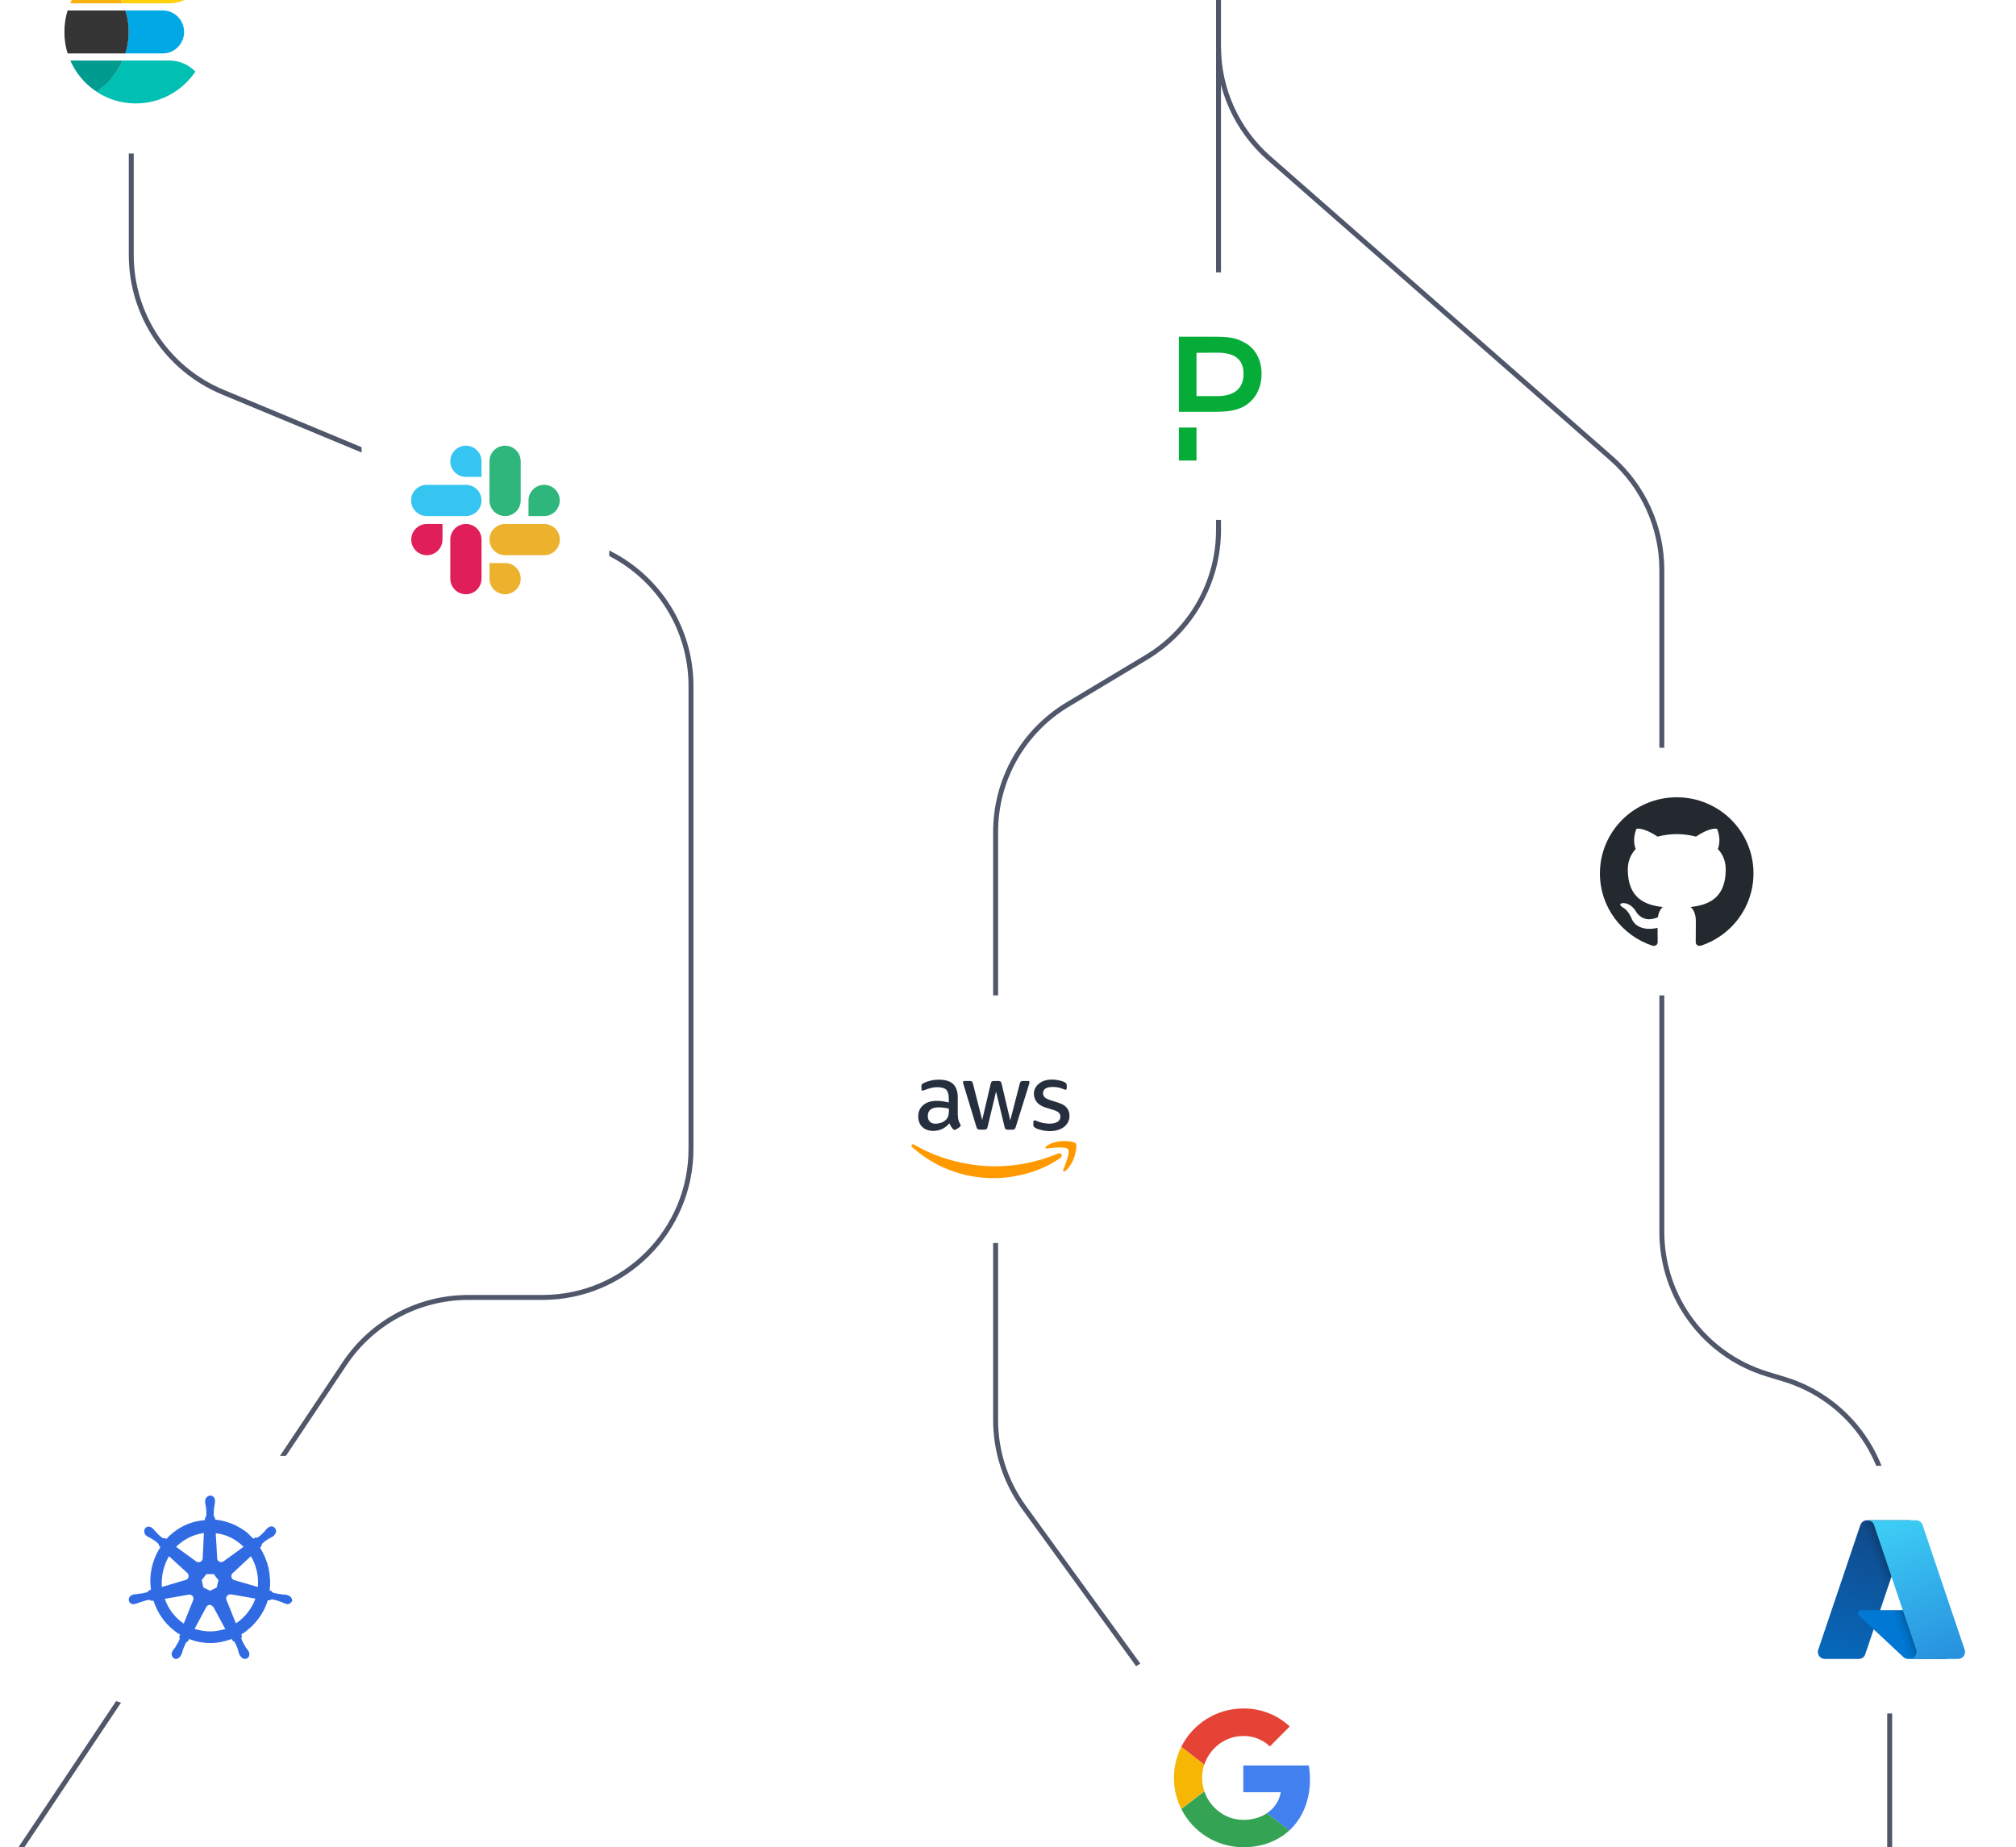 <svg width="407" height="373" viewBox="0 0 407 373" fill="none" xmlns="http://www.w3.org/2000/svg">
<path d="M26.5 -13V51.486C26.5 63.604 33.79 74.532 44.979 79.186L121.021 110.814C132.21 115.468 139.5 126.396 139.5 138.514V232C139.5 248.569 126.069 262 109.5 262H94.536C84.516 262 75.158 267.003 69.591 275.334L1 378" stroke="#50576B"/>
<path d="M246 0V9.408C246 18.047 249.724 26.266 256.218 31.962L325.282 92.538C331.776 98.234 335.5 106.453 335.5 115.092V248.772C335.5 261.976 344.133 273.627 356.765 277.472L360.235 278.528C372.867 282.373 381.5 294.024 381.5 307.228V373" stroke="#50576B"/>
<path d="M246 10V107.014C246 117.552 240.471 127.317 231.435 132.739L215.565 142.261C206.529 147.683 201 157.448 201 167.986V177.5V286.768C201 293.094 203 299.258 206.713 304.379L263 382" stroke="#50576B"/>
<g filter="url(#filter0_b_157_9034)">
<rect x="1" y="-19" width="50" height="50" rx="8" fill="white"/>
</g>
<g filter="url(#filter1_b_157_9034)">
<rect x="73" y="80" width="50" height="50" rx="8" fill="white"/>
</g>
<g filter="url(#filter2_b_157_9034)">
<rect x="221" y="55" width="50" height="50" rx="8" fill="white"/>
</g>
<g filter="url(#filter3_b_157_9034)">
<rect x="314" y="151" width="50" height="50" rx="8" fill="white"/>
</g>
<g filter="url(#filter4_b_157_9034)">
<rect x="176" y="201" width="50" height="50" rx="8" fill="white"/>
</g>
<g filter="url(#filter5_b_157_9034)">
<rect x="226" y="335" width="50" height="50" rx="8" fill="white"/>
</g>
<g filter="url(#filter6_b_157_9034)">
<rect x="357" y="296" width="50" height="50" rx="8" fill="white"/>
</g>
<g filter="url(#filter7_b_157_9034)">
<rect x="18" y="294" width="50" height="50" rx="8" fill="white"/>
</g>
<path d="M89.333 108.965C89.333 110.709 87.924 112.118 86.18 112.118C84.437 112.118 83.027 110.709 83.027 108.965C83.027 107.222 84.437 105.812 86.18 105.812H89.333V108.965ZM90.909 108.965C90.909 107.222 92.319 105.812 94.062 105.812C95.806 105.812 97.215 107.222 97.215 108.965V116.847C97.215 118.591 95.806 120 94.062 120C92.319 120 90.909 118.591 90.909 116.847V108.965Z" fill="#E01E5A"/>
<path d="M94.059 96.306C92.315 96.306 90.906 94.897 90.906 93.153C90.906 91.409 92.315 90 94.059 90C95.802 90 97.212 91.409 97.212 93.153V96.306H94.059ZM94.059 97.906C95.802 97.906 97.212 99.315 97.212 101.059C97.212 102.802 95.802 104.212 94.059 104.212H86.153C84.409 104.212 83 102.802 83 101.059C83 99.315 84.409 97.906 86.153 97.906H94.059Z" fill="#36C5F0"/>
<path d="M106.699 101.059C106.699 99.315 108.108 97.906 109.851 97.906C111.595 97.906 113.004 99.315 113.004 101.059C113.004 102.802 111.595 104.212 109.851 104.212H106.699V101.059ZM105.122 101.059C105.122 102.802 103.713 104.212 101.969 104.212C100.226 104.212 98.816 102.802 98.816 101.059V93.153C98.816 91.409 100.226 90 101.969 90C103.713 90 105.122 91.409 105.122 93.153V101.059Z" fill="#2EB67D"/>
<path d="M101.969 113.695C103.713 113.695 105.122 115.104 105.122 116.847C105.122 118.591 103.713 120 101.969 120C100.226 120 98.816 118.591 98.816 116.847V113.695H101.969ZM101.969 112.118C100.226 112.118 98.816 110.709 98.816 108.965C98.816 107.222 100.226 105.812 101.969 105.812H109.875C111.619 105.812 113.028 107.222 113.028 108.965C113.028 110.709 111.619 112.118 109.875 112.118H101.969Z" fill="#ECB22E"/>
<path d="M193.381 225.231C193.381 225.641 193.426 225.973 193.503 226.217C193.592 226.46 193.702 226.726 193.857 227.014C193.913 227.103 193.935 227.191 193.935 227.269C193.935 227.379 193.868 227.49 193.725 227.601L193.027 228.066C192.927 228.132 192.828 228.166 192.739 228.166C192.628 228.166 192.517 228.11 192.407 228.011C192.252 227.844 192.119 227.667 192.008 227.49C191.897 227.302 191.787 227.091 191.665 226.837C190.801 227.856 189.716 228.365 188.409 228.365C187.479 228.365 186.737 228.099 186.194 227.568C185.652 227.036 185.375 226.327 185.375 225.441C185.375 224.5 185.707 223.736 186.383 223.16C187.058 222.584 187.955 222.297 189.096 222.297C189.472 222.297 189.86 222.33 190.27 222.385C190.679 222.441 191.1 222.529 191.543 222.629V221.82C191.543 220.979 191.366 220.392 191.023 220.049C190.668 219.705 190.07 219.539 189.218 219.539C188.83 219.539 188.431 219.584 188.022 219.683C187.612 219.783 187.213 219.905 186.826 220.06C186.648 220.137 186.516 220.182 186.438 220.204C186.361 220.226 186.305 220.237 186.261 220.237C186.106 220.237 186.028 220.126 186.028 219.894V219.351C186.028 219.174 186.05 219.041 186.106 218.963C186.161 218.886 186.261 218.808 186.416 218.731C186.803 218.532 187.269 218.365 187.811 218.233C188.354 218.089 188.93 218.022 189.539 218.022C190.856 218.022 191.82 218.321 192.44 218.919C193.049 219.517 193.359 220.425 193.359 221.643V225.231H193.381ZM188.885 226.914C189.251 226.914 189.627 226.848 190.026 226.715C190.425 226.582 190.779 226.338 191.078 226.006C191.255 225.796 191.388 225.563 191.454 225.298C191.521 225.032 191.565 224.711 191.565 224.334V223.869C191.244 223.792 190.901 223.725 190.546 223.681C190.192 223.636 189.849 223.614 189.505 223.614C188.764 223.614 188.221 223.758 187.855 224.057C187.49 224.356 187.313 224.777 187.313 225.331C187.313 225.851 187.446 226.239 187.723 226.505C187.988 226.781 188.376 226.914 188.885 226.914ZM197.777 228.11C197.578 228.11 197.445 228.077 197.357 227.999C197.268 227.933 197.191 227.778 197.124 227.568L194.522 219.008C194.455 218.786 194.422 218.642 194.422 218.565C194.422 218.388 194.511 218.288 194.688 218.288H195.773C195.984 218.288 196.127 218.321 196.205 218.399C196.294 218.465 196.36 218.62 196.426 218.831L198.287 226.161L200.014 218.831C200.07 218.609 200.136 218.465 200.225 218.399C200.313 218.332 200.468 218.288 200.668 218.288H201.554C201.764 218.288 201.908 218.321 201.997 218.399C202.085 218.465 202.163 218.62 202.207 218.831L203.957 226.25L205.872 218.831C205.939 218.609 206.016 218.465 206.094 218.399C206.182 218.332 206.326 218.288 206.526 218.288H207.555C207.733 218.288 207.832 218.377 207.832 218.565C207.832 218.62 207.821 218.675 207.81 218.742C207.799 218.808 207.777 218.897 207.733 219.019L205.064 227.579C204.997 227.8 204.92 227.944 204.831 228.011C204.743 228.077 204.599 228.121 204.411 228.121H203.458C203.248 228.121 203.104 228.088 203.015 228.011C202.927 227.933 202.849 227.789 202.805 227.568L201.088 220.425L199.383 227.557C199.328 227.778 199.261 227.922 199.173 227.999C199.084 228.077 198.929 228.11 198.73 228.11H197.777ZM212.007 228.409C211.431 228.409 210.855 228.343 210.302 228.21C209.748 228.077 209.316 227.933 209.028 227.767C208.851 227.667 208.729 227.557 208.685 227.457C208.641 227.357 208.619 227.246 208.619 227.147V226.582C208.619 226.35 208.707 226.239 208.873 226.239C208.94 226.239 209.006 226.25 209.073 226.272C209.139 226.294 209.239 226.338 209.349 226.383C209.726 226.549 210.136 226.682 210.567 226.77C211.01 226.859 211.442 226.903 211.885 226.903C212.583 226.903 213.125 226.781 213.502 226.538C213.878 226.294 214.078 225.94 214.078 225.486C214.078 225.176 213.978 224.921 213.779 224.711C213.58 224.5 213.203 224.312 212.66 224.135L211.055 223.636C210.246 223.382 209.648 223.005 209.283 222.507C208.918 222.02 208.729 221.477 208.729 220.901C208.729 220.436 208.829 220.026 209.028 219.672C209.228 219.318 209.493 219.008 209.826 218.764C210.158 218.509 210.534 218.321 210.977 218.188C211.42 218.055 211.885 218 212.372 218C212.616 218 212.871 218.011 213.114 218.044C213.369 218.078 213.602 218.122 213.834 218.166C214.056 218.221 214.266 218.277 214.465 218.343C214.665 218.41 214.82 218.476 214.93 218.543C215.086 218.631 215.196 218.72 215.263 218.819C215.329 218.908 215.362 219.03 215.362 219.185V219.705C215.362 219.938 215.274 220.06 215.108 220.06C215.019 220.06 214.875 220.015 214.687 219.927C214.056 219.639 213.347 219.495 212.561 219.495C211.93 219.495 211.431 219.595 211.088 219.805C210.745 220.015 210.567 220.337 210.567 220.791C210.567 221.101 210.678 221.366 210.9 221.577C211.121 221.787 211.531 221.998 212.118 222.186L213.69 222.684C214.488 222.939 215.063 223.293 215.407 223.747C215.75 224.201 215.916 224.722 215.916 225.298C215.916 225.774 215.816 226.206 215.628 226.582C215.429 226.959 215.163 227.291 214.82 227.557C214.476 227.833 214.067 228.033 213.591 228.177C213.092 228.332 212.572 228.409 212.007 228.409Z" fill="#252F3E"/>
<path fill-rule="evenodd" clip-rule="evenodd" d="M214.102 233.79C210.458 236.481 205.165 237.909 200.614 237.909C194.236 237.909 188.488 235.55 184.148 231.63C183.804 231.32 184.114 230.899 184.524 231.143C189.219 233.867 195.011 235.517 201.002 235.517C205.043 235.517 209.484 234.676 213.57 232.948C214.179 232.671 214.7 233.347 214.102 233.79Z" fill="#FF9900"/>
<path fill-rule="evenodd" clip-rule="evenodd" d="M215.619 232.065C215.153 231.467 212.54 231.777 211.355 231.921C211.001 231.965 210.945 231.655 211.267 231.423C213.348 229.961 216.77 230.382 217.169 230.869C217.567 231.367 217.058 234.789 215.109 236.428C214.81 236.683 214.522 236.55 214.655 236.217C215.098 235.121 216.084 232.652 215.619 232.065Z" fill="#FF9900"/>
<path d="M241.557 86.343V93H238V86.343H241.557ZM245.109 68C248.157 68.004 249.478 68.182 251.355 69.229C253.417 70.371 254.69 72.643 254.69 75.471C254.69 78.1 253.652 80.371 251.659 81.729C249.833 82.986 247.757 83.157 244.989 83.157H238V68L245.109 68ZM245.57 71.214L241.557 71.243V79.986H245.805C248.781 79.986 251.05 78.757 251.05 75.514C251.05 72.5 249.224 71.186 245.57 71.214Z" fill="#06AC38"/>
<path fill-rule="evenodd" clip-rule="evenodd" d="M338.513 161C329.935 161 323 167.875 323 176.38C323 183.179 327.443 188.934 333.607 190.971C334.378 191.124 334.66 190.64 334.66 190.233C334.66 189.876 334.635 188.654 334.635 187.381C330.319 188.297 329.421 185.547 329.421 185.547C328.727 183.765 327.7 183.306 327.7 183.306C326.287 182.364 327.803 182.364 327.803 182.364C329.369 182.466 330.192 183.943 330.192 183.943C331.578 186.286 333.813 185.624 334.712 185.216C334.84 184.223 335.251 183.536 335.688 183.154C332.246 182.797 328.625 181.473 328.625 175.565C328.625 173.885 329.241 172.51 330.217 171.44C330.063 171.058 329.523 169.479 330.371 167.366C330.371 167.366 331.681 166.958 334.634 168.945C335.899 168.608 337.203 168.437 338.513 168.435C339.823 168.435 341.158 168.614 342.391 168.945C345.345 166.958 346.654 167.366 346.654 167.366C347.502 169.479 346.962 171.058 346.808 171.44C347.81 172.51 348.401 173.885 348.401 175.565C348.401 181.473 344.78 182.771 341.312 183.154C341.877 183.637 342.365 184.554 342.365 186.006C342.365 188.068 342.34 189.723 342.34 190.232C342.34 190.64 342.622 191.124 343.393 190.971C349.557 188.934 354 183.179 354 176.38C354.025 167.875 347.065 161 338.513 161Z" fill="#24292F"/>
<path d="M376.906 307H385.699L376.571 334.046C376.478 334.324 376.299 334.565 376.061 334.736C375.822 334.907 375.536 334.999 375.243 335H368.4C368.178 335 367.959 334.947 367.761 334.845C367.563 334.744 367.392 334.597 367.263 334.416C367.133 334.236 367.048 334.027 367.015 333.807C366.983 333.587 367.002 333.363 367.073 333.152L375.578 307.954C375.672 307.676 375.85 307.434 376.089 307.263C376.327 307.092 376.613 307 376.906 307Z" fill="url(#paint0_linear_157_9034)"/>
<path d="M389.684 325.141H375.74C375.61 325.14 375.484 325.179 375.376 325.252C375.269 325.325 375.186 325.429 375.139 325.549C375.091 325.67 375.081 325.802 375.11 325.928C375.138 326.055 375.204 326.17 375.299 326.258L384.259 334.621C384.52 334.864 384.863 335 385.22 335H393.116L389.684 325.141Z" fill="#0078D4"/>
<path d="M376.908 307C376.612 306.999 376.323 307.093 376.083 307.268C375.843 307.442 375.666 307.689 375.577 307.972L367.086 333.129C367.01 333.34 366.986 333.567 367.017 333.789C367.047 334.012 367.13 334.224 367.26 334.407C367.389 334.591 367.561 334.74 367.76 334.843C367.96 334.946 368.181 335 368.406 334.999H375.426C375.687 334.953 375.931 334.837 376.134 334.665C376.336 334.493 376.489 334.27 376.577 334.02L378.27 329.03L384.319 334.671C384.572 334.881 384.89 334.997 385.219 334.999H393.085L389.635 325.14L379.578 325.143L385.733 307H376.908Z" fill="url(#paint1_linear_157_9034)"/>
<path d="M388.138 307.952C388.044 307.675 387.866 307.434 387.628 307.263C387.39 307.092 387.104 307 386.811 307H377.012C377.305 307 377.59 307.092 377.828 307.263C378.066 307.434 378.245 307.675 378.338 307.952L386.843 333.152C386.914 333.362 386.934 333.587 386.901 333.807C386.868 334.026 386.783 334.235 386.654 334.416C386.524 334.596 386.353 334.744 386.156 334.845C385.958 334.947 385.739 335 385.516 335H395.317C395.539 334.999 395.758 334.947 395.956 334.845C396.153 334.743 396.324 334.596 396.454 334.416C396.583 334.235 396.668 334.026 396.701 333.807C396.734 333.587 396.714 333.362 396.643 333.152L388.138 307.952Z" fill="url(#paint2_linear_157_9034)"/>
<path d="M58.106 322.151C58.056 322.151 58.007 322.151 58.007 322.1C58.007 322.049 57.907 322.049 57.808 322.049C57.609 321.998 57.41 321.998 57.212 321.998C57.112 321.998 57.013 321.998 56.914 321.947H56.864C56.318 321.896 55.722 321.794 55.175 321.641C55.026 321.59 54.877 321.437 54.827 321.284L54.43 321.182C54.629 319.703 54.529 318.173 54.231 316.695C53.884 315.216 53.288 313.788 52.493 312.514L52.791 312.208V312.157C52.791 312.004 52.84 311.8 52.94 311.698C53.387 311.29 53.834 310.984 54.331 310.678C54.43 310.627 54.529 310.576 54.629 310.525C54.827 310.423 54.977 310.321 55.175 310.219C55.225 310.168 55.275 310.168 55.324 310.117C55.374 310.066 55.324 310.066 55.324 310.015C55.771 309.658 55.871 309.046 55.523 308.587C55.374 308.383 55.076 308.23 54.827 308.23C54.579 308.23 54.331 308.332 54.132 308.485L54.082 308.536C54.033 308.587 53.983 308.638 53.933 308.638C53.784 308.791 53.635 308.944 53.536 309.097C53.486 309.199 53.387 309.25 53.337 309.301C52.989 309.709 52.542 310.117 52.095 310.423C51.996 310.474 51.897 310.525 51.797 310.525C51.748 310.525 51.648 310.525 51.599 310.474H51.549L51.152 310.729C50.754 310.321 50.307 309.913 49.91 309.505C48.072 308.027 45.787 307.109 43.452 306.854L43.403 306.446V306.497C43.254 306.395 43.204 306.242 43.154 306.089C43.154 305.528 43.154 304.967 43.254 304.355V304.304C43.254 304.202 43.303 304.1 43.303 303.998C43.353 303.794 43.353 303.59 43.403 303.386V303.081C43.452 302.571 43.055 302.061 42.558 302.01C42.26 301.959 41.962 302.112 41.714 302.367C41.515 302.571 41.416 302.826 41.416 303.081V303.335C41.416 303.539 41.465 303.743 41.515 303.947C41.565 304.049 41.565 304.151 41.565 304.253V304.304C41.664 304.865 41.664 305.426 41.664 306.038C41.614 306.191 41.565 306.344 41.416 306.446V306.548L41.366 306.956C40.82 307.007 40.273 307.109 39.677 307.211C37.342 307.721 35.206 308.995 33.567 310.78L33.269 310.576H33.219C33.17 310.576 33.12 310.627 33.021 310.627C32.922 310.627 32.822 310.576 32.723 310.525C32.276 310.168 31.829 309.76 31.481 309.352C31.431 309.25 31.332 309.199 31.282 309.148C31.133 308.995 31.034 308.842 30.885 308.689C30.835 308.638 30.786 308.638 30.736 308.587C30.686 308.536 30.686 308.536 30.686 308.536C30.488 308.383 30.239 308.281 29.991 308.281C29.693 308.281 29.444 308.383 29.295 308.638C28.997 309.097 29.097 309.709 29.494 310.066C29.544 310.066 29.544 310.117 29.544 310.117C29.544 310.117 29.643 310.219 29.693 310.219C29.842 310.321 30.041 310.423 30.239 310.525C30.338 310.576 30.438 310.627 30.537 310.678C31.034 310.984 31.531 311.29 31.928 311.698C32.027 311.8 32.127 312.004 32.077 312.157V312.106L32.375 312.412C32.325 312.514 32.276 312.565 32.226 312.667C30.686 315.165 30.041 318.122 30.488 321.029L30.09 321.131C30.09 321.182 30.041 321.182 30.041 321.182C29.991 321.335 29.842 321.437 29.693 321.539C29.146 321.692 28.6 321.794 28.004 321.845C27.904 321.845 27.805 321.845 27.706 321.896C27.507 321.896 27.308 321.947 27.11 321.947C27.06 321.947 27.01 321.998 26.911 321.998C26.861 321.998 26.861 321.998 26.812 322.049C26.265 322.151 25.918 322.661 26.017 323.221C26.116 323.68 26.563 323.986 27.01 323.935C27.11 323.935 27.159 323.935 27.259 323.884C27.308 323.884 27.308 323.884 27.308 323.833C27.308 323.782 27.457 323.833 27.507 323.833C27.706 323.782 27.904 323.68 28.053 323.629C28.153 323.578 28.252 323.527 28.352 323.527H28.401C28.948 323.323 29.444 323.17 30.041 323.068H30.09C30.239 323.068 30.388 323.119 30.488 323.221C30.537 323.221 30.537 323.272 30.537 323.272L30.984 323.221C31.729 325.567 33.12 327.658 35.057 329.187C35.505 329.544 35.902 329.85 36.399 330.105L36.15 330.462C36.15 330.513 36.2 330.513 36.2 330.513C36.299 330.666 36.299 330.87 36.25 331.023C36.051 331.533 35.753 332.043 35.455 332.502V332.552C35.405 332.654 35.355 332.705 35.256 332.807C35.157 332.909 35.057 333.113 34.908 333.317C34.859 333.368 34.859 333.419 34.809 333.47C34.809 333.47 34.809 333.521 34.759 333.521C34.511 334.031 34.71 334.643 35.157 334.898C35.256 334.949 35.405 335 35.505 335C35.902 335 36.25 334.745 36.448 334.388C36.448 334.388 36.448 334.337 36.498 334.337C36.498 334.286 36.548 334.235 36.597 334.184C36.647 333.98 36.746 333.827 36.796 333.623L36.895 333.317C37.044 332.756 37.293 332.247 37.541 331.737C37.641 331.584 37.789 331.482 37.938 331.431C37.988 331.431 37.988 331.431 37.988 331.38L38.187 330.972C39.578 331.533 41.018 331.788 42.508 331.788C43.403 331.788 44.297 331.686 45.191 331.431C45.737 331.329 46.284 331.125 46.78 330.972L46.979 331.329C47.029 331.329 47.029 331.329 47.029 331.38C47.178 331.431 47.327 331.533 47.426 331.686C47.675 332.196 47.923 332.705 48.072 333.266V333.317L48.171 333.623C48.221 333.827 48.271 334.031 48.37 334.184C48.42 334.235 48.42 334.286 48.469 334.337C48.469 334.337 48.469 334.388 48.519 334.388C48.718 334.745 49.065 335 49.463 335C49.612 335 49.711 334.949 49.86 334.898C50.059 334.796 50.258 334.592 50.307 334.337C50.357 334.082 50.357 333.827 50.258 333.572C50.258 333.521 50.208 333.521 50.208 333.521C50.208 333.47 50.158 333.419 50.108 333.368C50.009 333.164 49.91 333.011 49.761 332.858C49.711 332.756 49.661 332.705 49.562 332.603V332.502C49.214 332.043 48.966 331.533 48.767 331.023C48.718 330.87 48.718 330.666 48.817 330.513C48.817 330.462 48.867 330.462 48.867 330.462L48.718 330.054C51.251 328.473 53.188 326.026 54.082 323.119L54.48 323.17C54.529 323.17 54.529 323.119 54.529 323.119C54.629 323.017 54.778 322.966 54.927 322.966H54.977C55.523 323.068 56.069 323.221 56.566 323.425H56.616C56.715 323.476 56.814 323.527 56.914 323.527C57.112 323.629 57.261 323.731 57.46 323.782C57.51 323.782 57.559 323.833 57.659 323.833C57.709 323.833 57.709 323.833 57.758 323.884C57.858 323.935 57.907 323.935 58.007 323.935C58.454 323.935 58.851 323.629 59 323.221C58.95 322.661 58.553 322.253 58.106 322.151ZM43.75 320.57L42.409 321.233L41.068 320.57L40.72 319.091L41.664 317.868H43.154L44.098 319.091L43.75 320.57ZM51.847 317.256C52.095 318.326 52.145 319.397 52.046 320.468L47.327 319.091C46.88 318.989 46.631 318.53 46.731 318.071C46.78 317.919 46.83 317.817 46.929 317.715L50.655 314.247C51.201 315.165 51.599 316.185 51.847 317.256ZM49.165 312.361L45.092 315.318C44.744 315.522 44.247 315.471 43.999 315.114C43.899 315.012 43.85 314.91 43.85 314.757L43.552 309.607C45.737 309.862 47.675 310.831 49.165 312.361ZM40.174 309.76L41.167 309.556L40.919 314.655C40.919 315.114 40.522 315.471 40.075 315.471C39.925 315.471 39.826 315.42 39.677 315.369L35.554 312.361C36.846 311.086 38.435 310.168 40.174 309.76ZM34.114 314.247L37.789 317.613C38.137 317.919 38.187 318.428 37.889 318.785C37.789 318.938 37.69 318.989 37.492 319.04L32.673 320.468C32.524 318.326 33.021 316.134 34.114 314.247ZM33.269 322.864L38.187 321.998C38.584 321.998 38.982 322.253 39.031 322.661C39.081 322.813 39.081 323.017 38.982 323.17L37.094 327.861C35.355 326.689 33.965 324.904 33.269 322.864ZM44.545 329.187C43.85 329.34 43.154 329.442 42.409 329.442C41.366 329.442 40.273 329.238 39.28 328.932L41.714 324.394C41.962 324.088 42.359 323.986 42.707 324.19C42.856 324.292 42.956 324.394 43.105 324.547L45.489 328.983C45.191 329.034 44.893 329.085 44.545 329.187ZM50.605 324.751C49.86 325.975 48.817 327.046 47.625 327.81L45.688 323.017C45.588 322.61 45.787 322.202 46.135 322.049C46.284 321.998 46.433 321.947 46.582 321.947L51.549 322.813C51.301 323.527 51.003 324.19 50.605 324.751Z" fill="#316BE3"/>
<path d="M32.87 2.117H25.32C25.356 2.298 25.429 2.478 25.465 2.623C25.718 3.49 25.862 4.393 25.934 5.332C25.971 5.693 25.971 6.091 25.971 6.452C25.971 6.813 25.971 7.21 25.934 7.572C25.862 8.511 25.718 9.414 25.465 10.281C25.429 10.461 25.356 10.642 25.32 10.787H32.87C35.254 10.787 37.168 8.836 37.168 6.452C37.168 4.068 35.254 2.117 32.87 2.117Z" fill="#00A9E5"/>
<path d="M25.932 7.572C25.968 7.21 25.968 6.813 25.968 6.452C25.968 6.091 25.968 5.693 25.932 5.332C25.86 4.393 25.715 3.49 25.462 2.623C25.426 2.442 25.354 2.262 25.318 2.117H13.65C13.217 3.49 13 4.935 13 6.452C13 7.969 13.217 9.414 13.65 10.787H25.318C25.354 10.606 25.426 10.425 25.462 10.281C25.715 9.414 25.86 8.511 25.932 7.572Z" fill="#353535"/>
<path d="M34.17 12.219H24.779C24.49 12.869 24.165 13.483 23.803 14.061C23.261 14.964 22.611 15.759 21.889 16.517C21.636 16.77 21.383 16.987 21.13 17.24C20.625 17.709 20.047 18.107 19.469 18.504C21.744 20.021 24.49 20.888 27.415 20.888C32.436 20.888 36.843 18.323 39.444 14.458C38.107 13.086 36.229 12.219 34.17 12.219Z" fill="#00BFB3"/>
<path d="M23.796 14.061C24.157 13.483 24.482 12.869 24.771 12.219H14.188C15.307 14.783 17.149 16.987 19.497 18.504C20.075 18.107 20.617 17.709 21.159 17.24C21.412 17.023 21.665 16.77 21.918 16.517C22.604 15.795 23.254 14.964 23.796 14.061Z" fill="#019B8F"/>
<path d="M21.894 -3.63C21.641 -3.883 21.389 -4.1 21.136 -4.353C20.63 -4.822 20.052 -5.22 19.474 -5.617C17.162 -4.1 15.32 -1.897 14.164 0.668H24.748C24.459 0.018 24.134 -0.596 23.773 -1.174C23.267 -2.077 22.617 -2.908 21.894 -3.63Z" fill="#F9B110"/>
<path d="M27.415 -8C24.49 -8 21.744 -7.133 19.469 -5.616C20.047 -5.219 20.588 -4.821 21.13 -4.352C21.383 -4.135 21.636 -3.882 21.889 -3.629C22.611 -2.871 23.261 -2.076 23.803 -1.173C24.165 -0.595 24.49 0.019 24.779 0.669H34.17C36.229 0.669 38.107 -0.198 39.444 -1.57C36.843 -5.435 32.436 -8 27.415 -8Z" fill="#FED10A"/>
<path d="M264.464 359.346C264.464 358.4 264.372 357.423 264.22 356.508H251.004V361.91H258.573C258.268 363.65 257.261 365.176 255.765 366.153L260.283 369.663C262.938 367.19 264.464 363.589 264.464 359.346Z" fill="#4280EF"/>
<path d="M251.006 373.02C254.791 373.02 257.965 371.768 260.285 369.632L255.767 366.152C254.516 367.007 252.898 367.495 251.006 367.495C247.343 367.495 244.261 365.023 243.131 361.727L238.492 365.298C240.873 370.028 245.695 373.02 251.006 373.02Z" fill="#34A353"/>
<path d="M243.127 361.692C242.547 359.952 242.547 358.06 243.127 356.32L238.488 352.719C236.504 356.687 236.504 361.356 238.488 365.294L243.127 361.692Z" fill="#F6B704"/>
<path d="M251.006 350.555C252.99 350.525 254.943 351.288 256.378 352.661L260.376 348.633C257.843 346.252 254.486 344.97 251.006 345.001C245.695 345.001 240.873 347.992 238.492 352.723L243.131 356.324C244.261 352.997 247.343 350.555 251.006 350.555Z" fill="#E54335"/>
<defs>
<filter id="filter0_b_157_9034" x="-4.3" y="-24.3" width="60.6" height="60.6" filterUnits="userSpaceOnUse" color-interpolation-filters="sRGB">
<feFlood flood-opacity="0" result="BackgroundImageFix"/>
<feGaussianBlur in="BackgroundImageFix" stdDeviation="2.65"/>
<feComposite in2="SourceAlpha" operator="in" result="effect1_backgroundBlur_157_9034"/>
<feBlend mode="normal" in="SourceGraphic" in2="effect1_backgroundBlur_157_9034" result="shape"/>
</filter>
<filter id="filter1_b_157_9034" x="67.7" y="74.7" width="60.6" height="60.6" filterUnits="userSpaceOnUse" color-interpolation-filters="sRGB">
<feFlood flood-opacity="0" result="BackgroundImageFix"/>
<feGaussianBlur in="BackgroundImageFix" stdDeviation="2.65"/>
<feComposite in2="SourceAlpha" operator="in" result="effect1_backgroundBlur_157_9034"/>
<feBlend mode="normal" in="SourceGraphic" in2="effect1_backgroundBlur_157_9034" result="shape"/>
</filter>
<filter id="filter2_b_157_9034" x="215.7" y="49.7" width="60.6" height="60.6" filterUnits="userSpaceOnUse" color-interpolation-filters="sRGB">
<feFlood flood-opacity="0" result="BackgroundImageFix"/>
<feGaussianBlur in="BackgroundImageFix" stdDeviation="2.65"/>
<feComposite in2="SourceAlpha" operator="in" result="effect1_backgroundBlur_157_9034"/>
<feBlend mode="normal" in="SourceGraphic" in2="effect1_backgroundBlur_157_9034" result="shape"/>
</filter>
<filter id="filter3_b_157_9034" x="308.7" y="145.7" width="60.6" height="60.6" filterUnits="userSpaceOnUse" color-interpolation-filters="sRGB">
<feFlood flood-opacity="0" result="BackgroundImageFix"/>
<feGaussianBlur in="BackgroundImageFix" stdDeviation="2.65"/>
<feComposite in2="SourceAlpha" operator="in" result="effect1_backgroundBlur_157_9034"/>
<feBlend mode="normal" in="SourceGraphic" in2="effect1_backgroundBlur_157_9034" result="shape"/>
</filter>
<filter id="filter4_b_157_9034" x="170.7" y="195.7" width="60.6" height="60.6" filterUnits="userSpaceOnUse" color-interpolation-filters="sRGB">
<feFlood flood-opacity="0" result="BackgroundImageFix"/>
<feGaussianBlur in="BackgroundImageFix" stdDeviation="2.65"/>
<feComposite in2="SourceAlpha" operator="in" result="effect1_backgroundBlur_157_9034"/>
<feBlend mode="normal" in="SourceGraphic" in2="effect1_backgroundBlur_157_9034" result="shape"/>
</filter>
<filter id="filter5_b_157_9034" x="220.7" y="329.7" width="60.6" height="60.6" filterUnits="userSpaceOnUse" color-interpolation-filters="sRGB">
<feFlood flood-opacity="0" result="BackgroundImageFix"/>
<feGaussianBlur in="BackgroundImageFix" stdDeviation="2.65"/>
<feComposite in2="SourceAlpha" operator="in" result="effect1_backgroundBlur_157_9034"/>
<feBlend mode="normal" in="SourceGraphic" in2="effect1_backgroundBlur_157_9034" result="shape"/>
</filter>
<filter id="filter6_b_157_9034" x="351.7" y="290.7" width="60.6" height="60.6" filterUnits="userSpaceOnUse" color-interpolation-filters="sRGB">
<feFlood flood-opacity="0" result="BackgroundImageFix"/>
<feGaussianBlur in="BackgroundImageFix" stdDeviation="2.65"/>
<feComposite in2="SourceAlpha" operator="in" result="effect1_backgroundBlur_157_9034"/>
<feBlend mode="normal" in="SourceGraphic" in2="effect1_backgroundBlur_157_9034" result="shape"/>
</filter>
<filter id="filter7_b_157_9034" x="12.7" y="288.7" width="60.6" height="60.6" filterUnits="userSpaceOnUse" color-interpolation-filters="sRGB">
<feFlood flood-opacity="0" result="BackgroundImageFix"/>
<feGaussianBlur in="BackgroundImageFix" stdDeviation="2.65"/>
<feComposite in2="SourceAlpha" operator="in" result="effect1_backgroundBlur_157_9034"/>
<feBlend mode="normal" in="SourceGraphic" in2="effect1_backgroundBlur_157_9034" result="shape"/>
</filter>
<linearGradient id="paint0_linear_157_9034" x1="380.111" y1="309.075" x2="370.979" y2="336.053" gradientUnits="userSpaceOnUse">
<stop stop-color="#114A8B"/>
<stop offset="1" stop-color="#0669BC"/>
</linearGradient>
<linearGradient id="paint1_linear_157_9034" x1="382.966" y1="321.647" x2="380.853" y2="322.361" gradientUnits="userSpaceOnUse">
<stop stop-opacity="0.3"/>
<stop offset="0.071" stop-opacity="0.2"/>
<stop offset="0.321" stop-opacity="0.1"/>
<stop offset="0.623" stop-opacity="0.05"/>
<stop offset="1" stop-opacity="0"/>
</linearGradient>
<linearGradient id="paint2_linear_157_9034" x1="381.803" y1="308.288" x2="391.827" y2="334.994" gradientUnits="userSpaceOnUse">
<stop stop-color="#3CCBF4"/>
<stop offset="1" stop-color="#2892DF"/>
</linearGradient>
</defs>
</svg>
